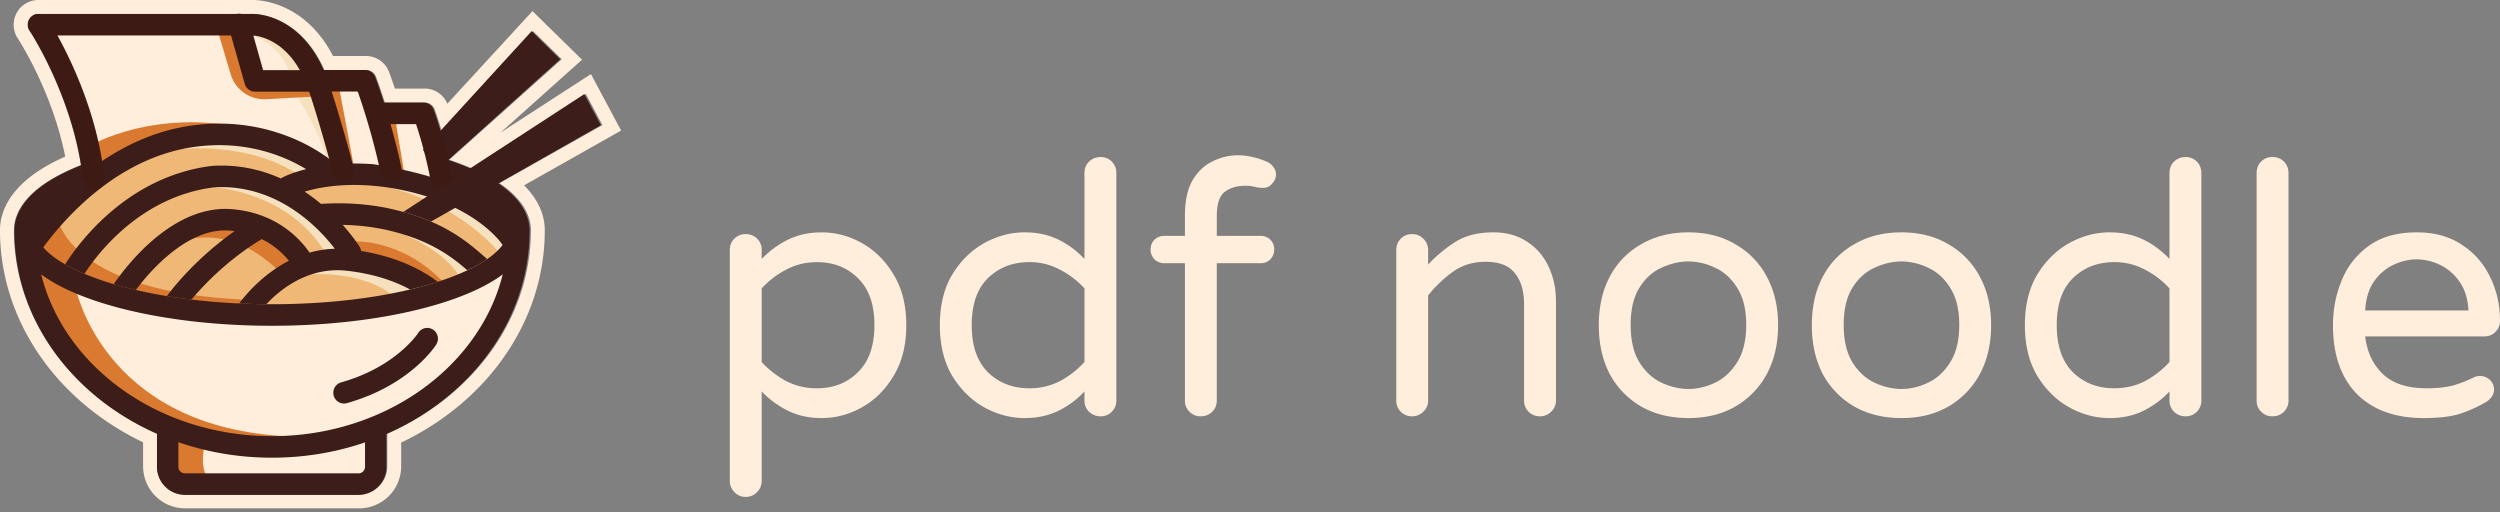 <svg width="161" height="33" fill="none" xmlns="http://www.w3.org/2000/svg"><rect width="100%" height="100%" fill="#808080" stroke="none"/><path d="M48.015 32a.946.946 0 01-.722-.316.981.981 0 01-.293-.722v-14.87c0-.285.098-.526.293-.722a.98.98 0 01.722-.293c.3 0 .548.098.744.293a.981.981 0 01.293.722v.587a6.035 6.035 0 011.736-1.264c.632-.3 1.338-.45 2.12-.45.917 0 1.79.232 2.616.699.827.466 1.503 1.143 2.03 2.03.54.888.811 1.971.811 3.25 0 1.278-.27 2.361-.812 3.249-.526.887-1.202 1.564-2.029 2.03-.827.467-1.699.7-2.616.7-.782 0-1.488-.15-2.12-.451a6.039 6.039 0 01-1.736-1.264v5.754a.981.981 0 01-.293.722.971.971 0 01-.744.316zm4.6-6.995c1.067 0 1.947-.346 2.638-1.038.707-.692 1.06-1.7 1.06-3.023 0-1.34-.353-2.347-1.06-3.024-.691-.692-1.57-1.038-2.638-1.038-.737 0-1.406.165-2.007.496a5.575 5.575 0 00-1.556 1.196v4.739c.436.481.955.887 1.556 1.218a4.25 4.25 0 002.007.474zM65.984 26.923c-.902 0-1.774-.233-2.616-.7-.827-.466-1.51-1.143-2.052-2.03-.526-.888-.789-1.97-.789-3.25 0-1.278.263-2.361.79-3.249.54-.887 1.224-1.564 2.051-2.03.842-.467 1.714-.7 2.616-.7.797 0 1.511.15 2.142.451.632.301 1.203.722 1.714 1.264v-5.528c0-.301.098-.55.293-.745.21-.195.459-.293.745-.293a.98.98 0 01.721.293c.196.196.293.444.293.745v14.644a.982.982 0 01-.293.722.98.98 0 01-.721.293c-.286 0-.534-.098-.745-.293a.982.982 0 01-.293-.722v-.587a5.75 5.75 0 01-1.714 1.264c-.631.3-1.345.451-2.142.451zm.293-1.918a4.25 4.25 0 002.007-.474 5.947 5.947 0 001.556-1.218v-4.739a5.575 5.575 0 00-1.556-1.196 4.092 4.092 0 00-2.007-.496c-1.067 0-1.954.346-2.66 1.038-.692.677-1.038 1.685-1.038 3.024 0 1.323.346 2.331 1.037 3.023.707.692 1.594 1.038 2.661 1.038zM77.324 26.81a.98.98 0 01-.722-.293.982.982 0 01-.293-.722V16.95h-1.33a.905.905 0 01-.632-.248.906.906 0 01-.248-.632c0-.256.083-.467.248-.632a.905.905 0 01.632-.248h1.33V13.88c0-.948.165-1.707.496-2.279.346-.572.782-.978 1.308-1.218A3.584 3.584 0 0179.692 10c.375 0 .729.045 1.06.135.33.076.63.18.901.316.136.06.256.166.361.316a.75.75 0 01.158.474c0 .21-.083.406-.248.587a.727.727 0 01-.586.27c-.18 0-.361-.022-.541-.067a2.408 2.408 0 00-.587-.068c-.556 0-1.007.136-1.353.406-.33.256-.496.783-.496 1.58v1.24h2.819c.255 0 .466.084.631.249a.856.856 0 01.248.632c0 .24-.082.451-.248.631a.855.855 0 01-.631.249H78.36v8.845a.982.982 0 01-.293.722 1.008 1.008 0 01-.744.293zM90.935 26.81a.98.98 0 01-.722-.293.982.982 0 01-.293-.722v-9.68c0-.301.098-.55.293-.745a.98.98 0 01.722-.293.98.98 0 01.722.293c.21.196.315.444.315.745v.925c.482-.526 1.045-1 1.692-1.421.661-.437 1.495-.655 2.503-.655.857 0 1.586.203 2.187.61.602.39 1.06.925 1.376 1.601.315.662.473 1.4.473 2.212v6.408a.947.947 0 01-.315.722.98.98 0 01-.722.293.98.98 0 01-.722-.293.981.981 0 01-.293-.722v-6.183c0-.857-.195-1.526-.586-2.008-.376-.496-1.007-.744-1.894-.744-.812 0-1.519.218-2.12.654a7.931 7.931 0 00-1.579 1.512v6.769a.947.947 0 01-.315.722.98.98 0 01-.722.293zM108.736 26.923c-1.158 0-2.173-.248-3.045-.744a5.338 5.338 0 01-2.029-2.099c-.466-.903-.699-1.948-.699-3.136 0-1.189.233-2.227.699-3.114a5.147 5.147 0 012.029-2.099c.872-.511 1.887-.767 3.045-.767 1.157 0 2.165.256 3.021.767a5.149 5.149 0 012.03 2.099c.481.887.722 1.925.722 3.114 0 1.188-.241 2.233-.722 3.136a5.34 5.34 0 01-2.03 2.099c-.856.496-1.864.744-3.021.744zm0-1.873c.571 0 1.142-.135 1.714-.406.571-.27 1.044-.707 1.42-1.309.391-.616.587-1.421.587-2.414 0-.993-.196-1.79-.587-2.392-.376-.602-.849-1.03-1.42-1.286a3.975 3.975 0 00-1.714-.406c-.572 0-1.15.135-1.737.406-.571.256-1.044.684-1.42 1.286-.376.602-.564 1.4-.564 2.392 0 .993.188 1.798.564 2.414.376.602.849 1.038 1.42 1.31.587.27 1.165.405 1.737.405zM122.455 26.923c-1.157 0-2.172-.248-3.044-.744a5.347 5.347 0 01-2.03-2.099c-.466-.903-.699-1.948-.699-3.136 0-1.189.233-2.227.699-3.114a5.155 5.155 0 012.03-2.099c.872-.511 1.887-.767 3.044-.767 1.158 0 2.165.256 3.022.767a5.155 5.155 0 012.03 2.099c.481.887.721 1.925.721 3.114 0 1.188-.24 2.233-.721 3.136a5.347 5.347 0 01-2.03 2.099c-.857.496-1.864.744-3.022.744zm0-1.873c.572 0 1.143-.135 1.714-.406.571-.27 1.045-.707 1.421-1.309.391-.616.586-1.421.586-2.414 0-.993-.195-1.79-.586-2.392-.376-.602-.85-1.03-1.421-1.286a3.968 3.968 0 00-1.714-.406c-.571 0-1.15.135-1.736.406-.571.256-1.045.684-1.421 1.286-.376.602-.564 1.4-.564 2.392 0 .993.188 1.798.564 2.414.376.602.85 1.038 1.421 1.31.586.27 1.165.405 1.736.405zM135.859 26.923c-.902 0-1.774-.233-2.616-.7-.827-.466-1.511-1.143-2.052-2.03-.526-.888-.789-1.97-.789-3.25 0-1.278.263-2.361.789-3.249.541-.887 1.225-1.564 2.052-2.03.842-.467 1.714-.7 2.616-.7.797 0 1.511.15 2.142.451.632.301 1.203.722 1.714 1.264v-5.528c0-.301.098-.55.293-.745a1.06 1.06 0 01.745-.293.98.98 0 01.721.293c.196.196.293.444.293.745v14.644a.98.98 0 01-.293.722.98.98 0 01-.721.293 1.06 1.06 0 01-.745-.293.983.983 0 01-.293-.722v-.587a5.742 5.742 0 01-1.714 1.264c-.631.3-1.345.451-2.142.451zm.293-1.918c.737 0 1.406-.158 2.007-.474a5.938 5.938 0 001.556-1.218v-4.739a5.567 5.567 0 00-1.556-1.196 4.09 4.09 0 00-2.007-.496c-1.067 0-1.954.346-2.661 1.038-.691.677-1.037 1.685-1.037 3.024 0 1.323.346 2.331 1.037 3.023.707.692 1.594 1.038 2.661 1.038zM146.342 26.81a.982.982 0 01-.722-.293.983.983 0 01-.293-.722V11.15c0-.301.098-.55.293-.745a.982.982 0 01.722-.293c.3 0 .549.098.744.293.195.196.293.444.293.745v14.644a.983.983 0 01-.293.722 1.008 1.008 0 01-.744.293zM156.084 26.923c-1.834 0-3.27-.519-4.307-1.557-1.022-1.053-1.533-2.527-1.533-4.422 0-1.023.187-1.986.563-2.889a5.049 5.049 0 011.759-2.233c.797-.572 1.819-.858 3.067-.858 1.158 0 2.135.27 2.932.812a5.026 5.026 0 011.804 2.076c.421.858.631 1.79.631 2.798a.983.983 0 01-.293.722c-.181.196-.429.294-.744.294h-7.645c.12 1.008.504 1.82 1.15 2.437.647.601 1.579.902 2.796.902.677 0 1.248-.06 1.714-.18.466-.136.91-.309 1.331-.52.12-.06.255-.09.406-.09.24 0 .451.083.631.249.18.165.271.376.271.631 0 .18-.06.346-.181.497-.105.135-.24.248-.406.338a8.851 8.851 0 01-1.623.722c-.572.18-1.346.271-2.323.271zm-3.766-6.927h6.652c-.045-.782-.248-1.414-.608-1.895a3.154 3.154 0 00-1.263-1.061 3.523 3.523 0 00-1.466-.338c-.481 0-.97.112-1.466.338-.496.226-.917.58-1.263 1.06-.345.482-.541 1.114-.586 1.896z" fill="#FFEEDC"/><g clip-path="url(#clip0_1466_3618)"><path d="M16.256 0c.426-.005 3.37.098 5.193 3.607h2.12c.655 0 1.245.404 1.481 1.021l.001.003.003.007.009.024.034.09a28.723 28.723 0 01.334.952h1.917c.638 0 1.214.385 1.461.975L34.292.715l3.191 3.13-5.252 4.7 5.827-3.774L40 8.407l-6.248 3.528c.83.832 1.331 1.81 1.331 2.89 0 5.949-3.785 11.076-9.248 13.677v1.538a2.705 2.705 0 01-2.712 2.697H11.927a2.706 2.706 0 01-2.711-2.697v-1.554c-4.581-2.192-7.973-6.156-8.938-10.9A13.82 13.82 0 010 14.996L0 14.827c0-1.521.99-2.84 2.5-3.831.498-.328 1.07-.633 1.7-.913-.85-4.265-3.046-7.595-3.054-7.607a1.612 1.612 0 01-.053-.085l-.004-.006a1.632 1.632 0 01-.015-.028l-.003-.006-.014-.026-.001-.002-.004-.008-.013-.025-.005-.011v-.001l-.011-.023a1.397 1.397 0 01-.005-.011l-.012-.027-.003-.008v-.001l-.01-.024-.006-.014a1.808 1.808 0 01-.01-.025l-.003-.01-.009-.026A1.274 1.274 0 01.962 2.1v-.003H.96L.953 2.07l-.004-.01v-.002L.94 2.032.94 2.024v-.002L.93 1.993l-.003-.01a2.134 2.134 0 01-.006-.024l-.005-.02v-.006L.912 1.92.91 1.9l-.003-.02-.003-.015-.004-.024-.003-.017c0-.008-.002-.015-.003-.021l-.002-.02-.002-.02-.002-.017a1.714 1.714 0 01-.002-.025l-.001-.01v-.004l-.002-.021v-.023L.88 1.65v-.002L.88 1.625v-.012-.005-.016c0-.267.066-.521.183-.744l.003-.005.002-.003.01-.017L1.088.8 1.09.8l.003-.004a1.585 1.585 0 01.515-.542h.001l.005-.004.023-.014.011-.007a1.86 1.86 0 01.023-.014l.011-.006.02-.012.016-.008.019-.01.019-.01.003-.001.01-.005.024-.012.011-.005.022-.01.016-.007.02-.009.017-.006.017-.007h.002l.004-.002.013-.005.016-.006.004-.002L1.94.09l.012-.004.02-.007.006-.002.011-.003.023-.007.015-.005.02-.006.006-.001.012-.003.014-.004.007-.002h.005l.012-.004.02-.004.018-.004.023-.005h-.001.002l.013-.002.026-.005.012-.002.028-.004.009-.002c.01 0 .019-.002.029-.003L2.288.01h.002A1.65 1.65 0 012.33.006h.003l.023-.002.016-.001.024-.002h.011L2.465 0h13.79zm0 .9H2.466a.7.7 0 00-.032 0h-.01l-.007.001h-.01L2.4.903l-.011.002h-.005l-.013.002h-.003l-.013.002H2.35L2.34.912l-.006.001-.01.002-.008.002-.009.002L2.3.92l-.01.002-.007.002-.01.002-.006.002-.01.003-.016.006-.005.002-.01.003-.008.003-.008.004-.007.002-.009.004-.007.003a.689.689 0 00-.025.012l-.006.003-.008.004L2.14.98l-.007.004a.773.773 0 00-.009.005l-.005.003-.01.006-.004.003a.631.631 0 00-.01.006l-.003.002-.009.005a.69.69 0 00-.216.231l-.001.002-.006.01-.004.008-.002.003a.69.69 0 00-.08.323v.024l.001.008.001.018v.006l.002.011v.008l.002.009v.008l.002.01.001.006.002.01v.008l.002.008.002.009.002.008.002.008c0 .004.002.007.003.01v.005l.004.012.001.005.004.011.001.006.004.01.001.006.004.011.002.005.004.01.002.006.005.01.001.005.005.011.003.005.004.01.003.005.007.015a.715.715 0 00.006.012l.002.003a.692.692 0 00.007.012l.001.002.023.038c.004.005 2.552 3.848 3.319 8.658-.863.34-1.61.713-2.22 1.114-1.338.88-2.049 1.918-2.092 2.975l-.002.103a12.956 12.956 0 00.26 2.58c.936 4.599 4.33 8.469 8.956 10.503v2.131c0 .989.81 1.798 1.818 1.798h11.195c1.007 0 1.817-.81 1.817-1.798v-2.117c5.488-2.399 9.25-7.378 9.25-13.097 0-1.072-.688-2.13-2.02-3.028l6.627-3.743-1.069-2.001-7.374 4.777a18.096 18.096 0 00-1.42-.54l7.238-6.476-1.847-1.811-5.888 6.405c-.248-.831-.44-1.353-.44-1.353a.692.692 0 00-.65-.453h-2.562c-.325-1.014-.566-1.644-.569-1.652a.692.692 0 00-.646-.444h-2.681C19.269.857 16.403.895 16.256.899zM1 2.203l.001.003v-.003zM1.972.08H1.97h.001z" fill="#FFEEDC"/><path d="M12.336 28.326h11.8v2.878h-11.8v-2.878z" fill="#FFEEDC"/><path d="M8.315 19.424l-4.072-1.518-.404-.195-1.693-.627.605 1.894 3.468 5.961 4.718 2.646 6.263 1.1 7.77-1.1 3.158-2.214 3.845-3.9 1.64-5.557-2.595 1.992-4.986 1.699-9.558.752-8.159-.933z" fill="#FFEEDC"/><path d="M32.164 21.528l-.014.049-.035.035-3.845 3.9-.012.013-.015.01-3.159 2.215-.04.028-.047.006-7.769 1.1-.031.005-.031-.005-6.264-1.1-.033-.006-.03-.017-4.766-2.673-.027-.048-3.468-5.96-.011-.02-.612-1.915-.125-.392 2.078.769.01.003.008.004.397.192 4.04 1.506 8.114.927 9.513-.748 4.933-1.68 3.056-2.347-1.815 6.149zm-1.024-3.462l-.026.02-.032.01-4.986 1.7-.024.008-9.582.753-.019.002-.019-.003-8.183-.935-.023-.009-4.073-1.518-.009-.003-.008-.004-.395-.191-1.3-.481.473 1.481 3.43 5.893 4.64 2.603 6.2 1.09 7.69-1.09L28 25.215l3.796-3.85 1.45-4.917-2.105 1.618z" fill="#000"/><path fill-rule="evenodd" clip-rule="evenodd" d="M6.178 10.508l-3.236 2-1.335 3.23 2.278 1.977 10.418 2.374 5.001.153 9.086-1.34 4.334-2.461.907-1.538-2.359-2.79-1.179-.68L18.54 9.695l-7.23-.901-5.132 1.714z" fill="#3C1D19"/><path fill-rule="evenodd" clip-rule="evenodd" d="M27.203 7.103s.61 3.086 1.255 3.722c.078.428-.054.211-.205.729l.02.2h-.436l-2.403-.476-2.183-.022-1.573-.55-1.419-.307-4.784-1.384-2.925.33-3.1.46-3.407 1.45-3.1-9.315 3.886-.57 5.989-.045 3.838-.11 1.638.967 1.44 1.516 1.05 1.648 2.641-.22.896 2.153 2.882-.176z" fill="#FFEEDC"/><path fill-rule="evenodd" clip-rule="evenodd" d="M7.728 18.544a9.785 9.785 0 01-.188.001c-3.274 0-5.933-1.644-5.933-3.668 0-1.929 2.41-3.511 5.468-3.658.825-1.414 3.015-2.425 5.584-2.425.467 0 .922.033 1.36.097a9.474 9.474 0 011.359-.097c2.756 0 5.651 1.011 6.317 2.588.87-.311 1.557 0 2.634 0 1.074 0 1.83-.159 2.699.15a9.82 9.82 0 01.217-.002c3.275 0 5.934 1.644 5.934 3.668 0 1.467-1.395 2.733-3.408 3.32-1.086.748-2.662 1.218-4.413 1.218-.095 0-.19-.001-.284-.004-.89.33-1.931.52-3.043.52a9.233 9.233 0 01-2.112-.24c-.896.335-1.947.529-3.07.529-1.152 0-2.228-.204-3.139-.556a9.51 9.51 0 01-1.18.073c-1.973 0-3.722-.597-4.802-1.514z" fill="#EFB877"/><path fill-rule="evenodd" clip-rule="evenodd" d="M22.717 15.551s3.144-.242 5.89 2.679l-.366.221s-3.49-2.583-5.472-2.056l-.052-.844zM12.008 15.472s2.838-1.069 5.93 1.968l1.604-.664s-2.317-3.996-6.384-2.109l-1.15.805zM3.831 14.398s1.03 4.45 12.033 4.904l-.055.506s-8.595.58-13.375-3.87l.388-.981 1.01-.56z" fill="#DA7930"/><path fill-rule="evenodd" clip-rule="evenodd" d="M25.098 12.095s4.035.76 7.054 4.166l.572-.46s-3.863-3.938-7.626-3.706zM25.18 18.948s-1.567-1.415-5.136-1.29l.768-.405 2.946-.006 2.114.475 1.02.73.124.415s-.451.049-.746.092c-.296.043-.762.135-.762.135l-.328-.146zM11.759 9.595s4.083-.457 7.27 1.536l1.562.095-.598-.992-2.882-1.297s-3.449-.18-3.564-.227c-.115-.047-1.788.885-1.788.885z" fill="#F5E1BE"/><path fill-rule="evenodd" clip-rule="evenodd" d="M20.67 5.778s1.254 2.998 2.134 5.01l-1.001-5.333-1.132.323zM13.182 28.688s-.36 1.206.188 2.13l-1.6.07-1.146-1.127.088-2.02.91.127 1.56.82zM24.221 7.386s.98 2.036 1.86 4.047l-.727-4.37-1.133.323z" fill="#DA7930"/><path fill-rule="evenodd" clip-rule="evenodd" d="M13.93 12.075s4.73.33 7.048 4.245l1.612.145-1.782-2.202-2.332-2.043s-3.014-.752-3.446-.725c-.432.026-1.1.58-1.1.58zM26.124 15.142s2.535 1.028 3.457 2.673l.998-.245-.41-.877-2.323-1.367-1.275-.523-.447.34z" fill="#F5E1BE"/><path fill-rule="evenodd" clip-rule="evenodd" d="M4.828 18.378s1.626 8.954 13.315 9.696l-2.577.44-4.51-1.374-3.774-1.868-2.056-2.142-1.718-2.445-1.165-2.801-.062-1.236 2.547 1.73z" fill="#DA7930"/><path fill-rule="evenodd" clip-rule="evenodd" d="M18.812 5.691s1.764 2.567 2.306 4.851l.507-.228-.664-3.023-.909-1.846-1.24.246z" fill="#F5E1BE"/><path fill-rule="evenodd" clip-rule="evenodd" d="M26.931 21.442a.687.687 0 01.951-.217.696.696 0 01.215.957s-1.598 2.606-5.757 3.78a.69.69 0 01-.85-.481.695.695 0 01.478-.855c3.561-1.005 4.963-3.184 4.963-3.184z" fill="#3C1D19"/><path fill-rule="evenodd" clip-rule="evenodd" d="M5.855 9.356s4.061-2.417 10.11-1.077L6.32 10.861l-.465-1.505z" fill="#DA7930"/><path fill-rule="evenodd" clip-rule="evenodd" d="M7.161 9.995c1.46-.895 3.148-1.606 5.042-1.89 2.498-.373 4.586.028 6.153.605a11.36 11.36 0 012.86 1.53c.247.185.375.303.375.303a.653.653 0 01.04.039c.72-.062 1.53-.074 2.42-.006 2.393.378 4.457.957 6.002 1.679.877.41 1.578.86 2.056 1.35.382.393.614.8.614 1.236 0 .326-.13.636-.355.935a.692.692 0 01-.036-.052s-1.61-2.447-6.306-3.459c-2.93-.631-5.19-.297-6.406.079.38.253.732.519 1.054.787 1.244-.084 2.915-.047 4.593.34 3.543.814 5.044 2.31 6.111 3.212a9.056 9.056 0 01-1.28.723c-.954-.823-2.347-1.942-5.138-2.583a14.121 14.121 0 00-2.89-.34c.72.806 1.093 1.418 1.093 1.418.05.083.081.172.094.263 2.494.41 4.057 1.315 4.933 1.984-.556.18-1.15.346-1.78.495-.914-.498-2.23-.992-4.038-1.203-2.484-.29-4.301 1.171-5.22 2.151-.59-.005-1.173-.02-1.746-.047.299-.411 1.421-1.841 3.2-2.75-.336-.416-.901-.98-1.75-1.395-2.232 1.343-3.81 3.039-4.526 3.894-.54-.065-1.068-.14-1.579-.224a.712.712 0 01.027-.041s1.587-2.22 4.334-4.144a6.172 6.172 0 00-.343-.035c-1.377-.098-2.64.57-3.671 1.378-1.074.84-1.902 1.849-2.348 2.447a24.835 24.835 0 01-1.427-.375c.322-.473 1.402-1.972 2.928-3.167 1.29-1.01 2.892-1.79 4.616-1.666 2.933.21 4.477 1.942 5.07 2.803a6.634 6.634 0 011.625-.25c-.989-1.294-3.678-4.193-7.775-3.955-4.829.603-7.615 4.43-8.346 5.57-.16-.068-.316-.137-.467-.207-.278-.13-.538-.264-.78-.402.709-1.131 3.865-5.655 9.447-6.34l.042-.004a9.262 9.262 0 014.4.812c.278-.164.835-.402 1.63-.6-.415-.252-.96-.541-1.621-.8-1.407-.55-3.342-.966-5.686-.616-1.78.266-3.36.948-4.717 1.8-2.322 1.459-3.994 3.418-4.905 4.653-.301-.347-.48-.707-.48-1.09 0-.376.174-.73.467-1.073l.052-.06c1.062-1.205 2.523-2.6 4.338-3.712z" fill="#3C1D19"/><path fill-rule="evenodd" clip-rule="evenodd" d="M28.064 10.052c1.618.476 2.966 1.056 3.952 1.707 1.376.91 2.087 1.988 2.087 3.082 0 8.05-7.41 14.635-16.589 14.635-8.175 0-14.946-5.223-16.33-12.052a12.982 12.982 0 01-.258-2.583c0-1.094.71-2.173 2.087-3.082.732-.483 1.664-.928 2.758-1.32.439-.157.533.11.136.406a20.364 20.364 0 00-3.136 2.922c-.293.343-.467.697-.467 1.074 0 .382.18.742.48 1.09.043.048.088.097.135.145.326.335.757.652 1.276.949.241.138.502.272.78.402.15.07.306.14.467.207.57.24 1.2.462 1.881.665.454.134.93.26 1.428.375.634.148 1.303.28 2 .395.512.084 1.039.159 1.58.224.983.117 2.012.203 3.075.251a45.685 45.685 0 002.108.048c3.307 0 6.375-.349 8.896-.949.63-.15 1.225-.315 1.78-.495.683-.22 1.307-.461 1.864-.721l.045-.022a9.056 9.056 0 001.28-.722c.281-.195.526-.397.73-.607.097-.1.184-.2.26-.3.225-.3.355-.61.355-.935 0-.436-.233-.843-.615-1.235-.478-.492-1.18-.942-2.055-1.351a16.014 16.014 0 00-1.8-.702l-.133-1.308-.057-.193zm4.313 7.616a7.47 7.47 0 01-.361.254c-2.72 1.796-8.192 3.058-14.502 3.058-6.31 0-11.782-1.262-14.501-3.058a7.53 7.53 0 01-.362-.254c1.49 5.972 7.6 10.42 14.863 10.42s13.373-4.448 14.863-10.42z" fill="#3C1D19"/><path fill-rule="evenodd" clip-rule="evenodd" d="M14.058 2.101l.797 2.675a2.254 2.254 0 002.28 1.613l3.051-.166-.26-.819-1.565.162-1.887-.027-.483-1.305-.707-2.24-1.226.107z" fill="#DA7930"/><path fill-rule="evenodd" clip-rule="evenodd" d="M16.31 2.282s1.752.6 2.336 2.396l1.311.11-.693-1.181-1.07-.858-1.26-.524-.623.057z" fill="#F5E1BE"/><path d="M27.243 9.65l6.995-7.645 1.84 1.813-7.986 7.18-.849-1.349z" fill="#3C1D19"/><path fill-rule="evenodd" clip-rule="evenodd" d="M23.508 27.787c0-.383.309-.694.69-.694.38 0 .689.311.689.694v2.285c0 .989-.808 1.8-1.812 1.8H11.92a1.806 1.806 0 01-1.811-1.8v-2.285c0-.383.309-.694.689-.694.38 0 .69.311.69.694v2.285c0 .231.197.412.432.412h11.155a.423.423 0 00.433-.412v-2.285z" fill="#3C1D19"/><path fill-rule="evenodd" clip-rule="evenodd" d="M24.32 7.996c-.38 0-.688-.31-.688-.693 0-.383.308-.694.689-.694h2.964a.69.69 0 01.647.454s.768 2.09 1.205 4.57a.69.69 0 11-1.357.242 28.904 28.904 0 00-.986-3.879h-2.473z" fill="#3D1B14"/><path fill-rule="evenodd" clip-rule="evenodd" d="M20.41 5.897c-.38 0-.69-.31-.69-.693 0-.383.31-.694.69-.694h3.11a.69.69 0 01.645.446s1.027 2.696 1.706 5.938a.69.69 0 11-1.35.286 43.315 43.315 0 00-1.482-5.283H20.41z" fill="#3D1B14"/><path fill-rule="evenodd" clip-rule="evenodd" d="M16.26 2.286a.692.692 0 01-.706-.677.692.692 0 01.673-.71s3.2-.15 4.808 4.063c.414 1.083 1.383 4.37 1.75 5.914a.69.69 0 11-1.34.323c-.357-1.498-1.295-4.689-1.697-5.74-1.204-3.155-3.488-3.173-3.488-3.173zM1.917 1.977a.696.696 0 01.193-.962.687.687 0 01.955.194s3.086 4.67 3.66 10.282a.693.693 0 01-.615.761.69.69 0 01-.757-.619c-.539-5.27-3.436-9.656-3.436-9.656z" fill="#3D1B14"/><path fill-rule="evenodd" clip-rule="evenodd" d="M14.737 1.783a.69.69 0 111.326-.38l.881 3.113h2.949c.38 0 .69.31.69.693a.692.692 0 01-.69.694h-3.47a.69.69 0 01-.662-.504l-1.024-3.616z" fill="#3D1B14"/><path fill-rule="evenodd" clip-rule="evenodd" d="M16.243.9c.38 0 .69.31.69.693a.692.692 0 01-.69.693H2.491c-.38 0-.689-.31-.689-.693 0-.383.309-.694.69-.694h13.751z" fill="#3D1B14"/><path fill-rule="evenodd" clip-rule="evenodd" d="M38.694 8.063l-10.937 6.206a13.833 13.833 0 00-1.787-.621L37.63 6.06l1.064 2.003z" fill="#3C1D19"/><path fill-rule="evenodd" clip-rule="evenodd" d="M32.367 15.773l.003.004.007-.003.625-.343.028-.983-.306-.964-.85-.539-1.033-.539-.508.01.029.52.958.84.535.891.433.518.131.37-.052.218zM5.71 11.798l.004-.005-.008-.004-.758-.309-1.356.684-1.175.969-.34 1.146-.256 1.31.249.444.64.082.758-1.942.97-1.12.506-.76.443-.383.323-.112z" fill="#3C1D19"/></g><defs><clipPath id="clip0_1466_3618"><path fill="#fff" d="M0 0h40v33H0z"/></clipPath></defs></svg>